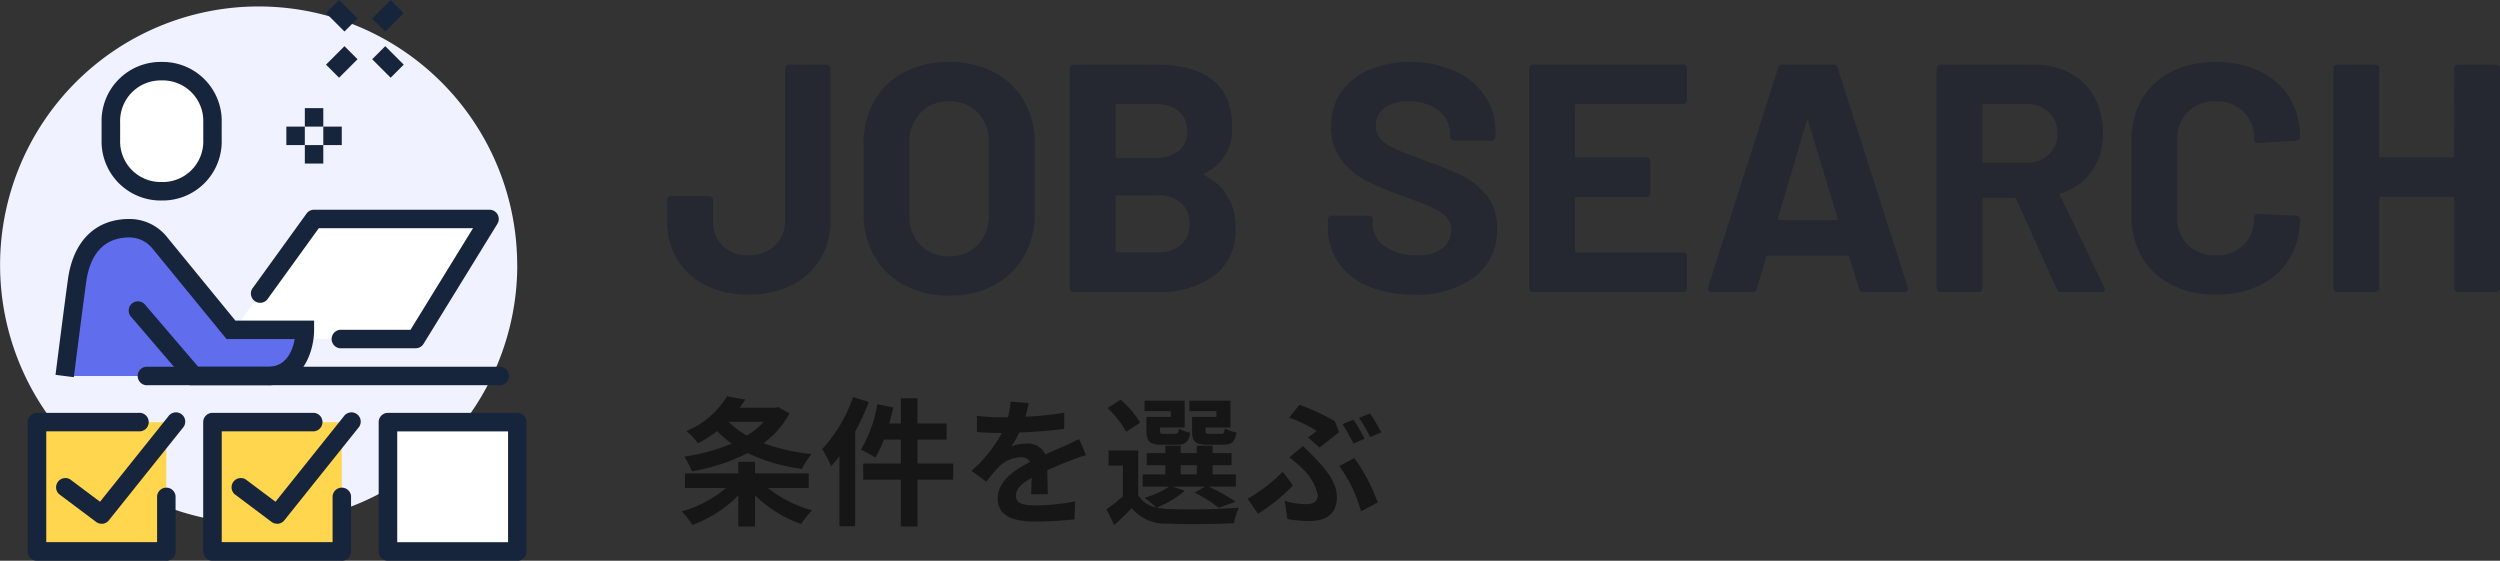 <svg xmlns="http://www.w3.org/2000/svg" width="215.592" height="48.354" viewBox="0 0 215.592 48.354">
  <rect x="0" y="0" width="215.592" height="48.354" fill="#333333" stroke="none"/>
  <g id="jobSearch" transform="translate(-120 -378.823)">
    <g id="グループ_3924" data-name="グループ 3924" transform="translate(-16 151.823)">
      <path id="パス_1857" data-name="パス 1857" d="M44.607,23.007A22.3,22.3,0,1,1,22.3.7a22.3,22.3,0,0,1,22.3,22.3" transform="translate(136 226.857)" fill="#f0f2ff"/>
      <rect id="長方形_1157" data-name="長方形 1157" width="11.151" height="11.151" transform="translate(169.456 263.406)" fill="#fff"/>
      <rect id="長方形_1158" data-name="長方形 1158" width="11.151" height="11.151" transform="translate(154.322 263.406)" fill="#ffd64d"/>
      <rect id="長方形_1159" data-name="長方形 1159" width="11.151" height="11.151" transform="translate(139.188 263.406)" fill="#ffd64d"/>
      <path id="パス_1858" data-name="パス 1858" d="M32.092,23.707l-7.48,10.355H40.853l6.372-10.355Z" transform="translate(130.992 222.176)" fill="#fff"/>
      <path id="パス_1859" data-name="パス 1859" d="M33.951,57.451H22.8a.8.8,0,0,1-.8-.8V45.5a.8.8,0,0,1,.8-.8h8.762a.8.8,0,0,1,0,1.593H23.6v9.558h9.558V51.876a.8.8,0,0,1,1.593,0v4.779a.8.8,0,0,1-.8.8" transform="translate(131.523 217.902)" fill="#17253c"/>
      <path id="パス_1860" data-name="パス 1860" d="M28.985,54.265a.794.794,0,0,1-.478-.159l-3.186-2.39a.8.8,0,0,1,.957-1.274l2.568,1.926,5.89-7.362a.8.8,0,1,1,1.243,1l-6.372,7.965a.8.8,0,0,1-.622.3" transform="translate(130.912 217.902)" fill="#17253c"/>
      <path id="パス_1861" data-name="パス 1861" d="M52.951,57.451H41.8a.8.8,0,0,1-.8-.8V45.5a.8.8,0,0,1,.8-.8H52.951a.8.8,0,0,1,.8.8V56.655a.8.8,0,0,1-.8.8M42.6,55.858h9.558V46.3H42.6Z" transform="translate(127.656 217.902)" fill="#17253c"/>
      <path id="パス_1862" data-name="パス 1862" d="M14.951,57.451H3.8a.8.8,0,0,1-.8-.8V45.5a.8.8,0,0,1,.8-.8h8.762a.8.8,0,1,1,0,1.593H4.6v9.558h9.558V51.876a.8.8,0,0,1,1.593,0v4.779a.8.8,0,0,1-.8.8" transform="translate(135.389 217.902)" fill="#17253c"/>
      <path id="パス_1863" data-name="パス 1863" d="M9.985,54.265a.794.794,0,0,1-.478-.159l-3.186-2.39a.8.8,0,0,1,.957-1.274l2.568,1.926,5.89-7.362a.8.8,0,1,1,1.243,1l-6.372,7.965a.8.8,0,0,1-.622.3" transform="translate(134.779 217.902)" fill="#17253c"/>
      <path id="パス_1864" data-name="パス 1864" d="M21.34,33.469,15.18,25.94a3.359,3.359,0,0,0-2.6-1.233c-2.362,0-4.082,1.469-4.5,4.5C7.714,31.826,7,37.451,7,37.451H24.526c3.186,0,3.186-3.983,3.186-3.983Z" transform="translate(134.575 221.972)" fill="#606eed"/>
      <path id="パス_1865" data-name="パス 1865" d="M41.384,34.655H35.012a.8.8,0,1,1,0-1.593h5.927L46.331,24.3H33.03l-4.367,6.042a.8.8,0,1,1-1.291-.934l4.605-6.372a.8.8,0,0,1,.646-.33H47.756a.8.8,0,0,1,.679,1.214L42.063,34.275a.8.8,0,0,1-.679.379" transform="translate(130.461 222.379)" fill="#17253c"/>
      <path id="パス_1866" data-name="パス 1866" d="M46.067,41.3H15.8a.8.8,0,1,1,0-1.593H46.067a.8.8,0,1,1,0,1.593" transform="translate(132.947 218.92)" fill="#17253c"/>
      <path id="パス_1867" data-name="パス 1867" d="M16.384,18.062A4.3,4.3,0,0,1,12,13.624v-1.48a4.381,4.381,0,1,1,8.762,0v1.48a4.3,4.3,0,0,1-4.381,4.437" transform="translate(133.557 225.432)" fill="#fff"/>
      <path id="パス_1868" data-name="パス 1868" d="M16.18,18.655A5.091,5.091,0,0,1,11,13.421v-1.48A5.091,5.091,0,0,1,16.18,6.707a5.091,5.091,0,0,1,5.177,5.234v1.48a5.091,5.091,0,0,1-5.177,5.234m0-10.355A3.5,3.5,0,0,0,12.6,11.941v1.48a3.5,3.5,0,0,0,3.584,3.641,3.5,3.5,0,0,0,3.584-3.641v-1.48A3.5,3.5,0,0,0,16.18,8.3" transform="translate(133.761 225.635)" fill="#17253c"/>
      <path id="パス_1869" data-name="パス 1869" d="M24.324,38.044H17.586L12.569,32.19a.8.8,0,1,1,1.209-1.035l4.541,5.3h6.006c1.624,0,2.144-1.444,2.311-2.39H20.761l-6.4-7.821a2.559,2.559,0,0,0-1.986-.941c-2.632,0-3.472,2.074-3.713,3.814-.362,2.615-1.072,8.233-1.072,8.233l-1.58-.2s.712-5.631,1.074-8.251c.456-3.3,2.386-5.19,5.291-5.19A4.147,4.147,0,0,1,15.6,25.232l5.92,7.237h6.791v.8c0,1.653-.832,4.779-3.983,4.779" transform="translate(134.777 222.176)" fill="#17253c"/>
      <rect id="長方形_1160" data-name="長方形 1160" width="1.593" height="1.593" transform="translate(162.287 236.325)" fill="#17253c"/>
      <rect id="長方形_1161" data-name="長方形 1161" width="1.593" height="1.593" transform="translate(162.287 239.511)" fill="#17253c"/>
      <rect id="長方形_1162" data-name="長方形 1162" width="1.593" height="1.593" transform="translate(160.694 237.918)" fill="#17253c"/>
      <rect id="長方形_1163" data-name="長方形 1163" width="1.593" height="1.593" transform="translate(163.88 237.918)" fill="#17253c"/>
      <rect id="長方形_1164" data-name="長方形 1164" width="2.253" height="1.593" transform="translate(164.113 232.576) rotate(-45)" fill="#17253c"/>
      <rect id="長方形_1165" data-name="長方形 1165" width="2.253" height="1.593" transform="translate(168.096 228.593) rotate(-45)" fill="#17253c"/>
      <rect id="長方形_1166" data-name="長方形 1166" width="1.593" height="2.253" transform="translate(168.096 232.109) rotate(-45)" fill="#17253c"/>
      <rect id="長方形_1167" data-name="長方形 1167" width="1.593" height="2.253" transform="translate(164.113 228.126) rotate(-45)" fill="#17253c"/>
      <rect id="長方形_1168" data-name="長方形 1168" width="45.403" height="48.354" transform="translate(136 227)" fill="none"/>
    </g>
    <g id="グループ_3981" data-name="グループ 3981">
      <path id="パス_1975" data-name="パス 1975" d="M7.464-7.98A6.522,6.522,0,0,1,6.012-6.792,7.1,7.1,0,0,1,4.428-7.98ZM8.712-9.252l-.252.06H5.4c.168-.228.324-.468.468-.708L4.3-10.176a7.464,7.464,0,0,1-3.516,3A4.681,4.681,0,0,1,1.788-6.12,12.257,12.257,0,0,0,3.444-7.176,9.061,9.061,0,0,0,4.7-6.1,16.161,16.161,0,0,1,.6-4.98a5.8,5.8,0,0,1,.66,1.272A16.79,16.79,0,0,0,6.072-5.28a15.278,15.278,0,0,0,4.68,1.356,6.665,6.665,0,0,1,.84-1.272A17.177,17.177,0,0,1,7.44-6.132,7.693,7.693,0,0,0,9.684-8.7ZM11.34-2.268v-1.26H6.708v-1H5.268v1H.672v1.26h3.54A10.088,10.088,0,0,1,.384-.252,7.16,7.16,0,0,1,1.308.912a10.69,10.69,0,0,0,3.96-2.544V1.044h1.44V-1.644A10.884,10.884,0,0,0,10.692.84,6.753,6.753,0,0,1,11.64-.348a10.4,10.4,0,0,1-3.816-1.92Zm3.828-7.848A12.707,12.707,0,0,1,12.5-5.628a9.752,9.752,0,0,1,.768,1.488c.24-.264.48-.564.72-.864V1.032h1.356v-8.16a20.328,20.328,0,0,0,1.176-2.556ZM23.8-4.38H20.724V-6.444h2.508V-7.836H20.724v-2.172h-1.44v2.172h-1c.132-.456.252-.912.348-1.38L17.256-9.5A11.015,11.015,0,0,1,15.84-5.58a9.222,9.222,0,0,1,1.236.684,8.468,8.468,0,0,0,.744-1.548h1.464V-4.38h-3.24v1.392h3.24V1.044h1.44V-2.988H23.8Zm8.16,2.652c-.012-.54-.036-1.416-.048-2.076.732-.336,1.4-.6,1.932-.8a12.6,12.6,0,0,1,1.416-.5l-.6-1.38c-.432.2-.852.408-1.308.612-.492.216-1,.42-1.608.708A1.619,1.619,0,0,0,30.156-6.1a3.719,3.719,0,0,0-1.344.24,7.259,7.259,0,0,0,.684-1.2,38.714,38.714,0,0,0,3.876-.312l.012-1.392a27.441,27.441,0,0,1-3.36.348c.144-.48.228-.888.288-1.176l-1.56-.132a6.613,6.613,0,0,1-.24,1.356h-.576A15.247,15.247,0,0,1,25.848-8.5V-7.1c.648.06,1.524.084,2,.084H28A11.616,11.616,0,0,1,25.38-3.756l1.272.948a15.219,15.219,0,0,1,1.1-1.308,2.941,2.941,0,0,1,1.86-.816.929.929,0,0,1,.828.408c-1.356.7-2.8,1.656-2.8,3.168,0,1.536,1.4,1.98,3.264,1.98a32.879,32.879,0,0,0,3.36-.192l.048-1.548a18.177,18.177,0,0,1-3.372.348c-1.164,0-1.728-.18-1.728-.84,0-.588.48-1.056,1.356-1.536-.012.516-.024,1.068-.048,1.416ZM46.5-8.4H44.4v1.164c0,.96.276,1.236,1.356,1.236H47.04c.756,0,1.068-.228,1.188-1.056a3.06,3.06,0,0,1-1-.36c-.048.408-.1.48-.336.48h-.972c-.3,0-.36-.048-.36-.312v-.24h2.148V-9.8h-3.54v.9H46.5Zm-3.936,0h-2.1v1.164c0,.96.3,1.236,1.356,1.236h1.26c.72,0,1.044-.228,1.164-1.044a2.8,2.8,0,0,1-.984-.36c-.048.4-.1.468-.336.468H42c-.312,0-.36-.048-.36-.3v-.252h2.124V-9.8H40.3v.9h2.268Zm-2.64.492a8.583,8.583,0,0,0-1.68-1.98l-1.128.72a8.442,8.442,0,0,1,1.6,2.052Zm3.492,3.672h1.392v.792H43.416Zm-.684,1.848h2.8l-.912.516A11.968,11.968,0,0,1,46.7-.564l1.452-.528a17.967,17.967,0,0,0-2.316-1.3h2.34V-3.444H46.164v-.792h1.644V-5.28H46.164v-.636H44.808v.636H43.416v-.636H42.1v.636H40.488v1.044H42.1v.792H40.14v1.056h2.28a7.413,7.413,0,0,1-2.124.96,8.5,8.5,0,0,1,1.008.84,2.308,2.308,0,0,1-1.548-1.08v-3.84H37.2V-4.2h1.236v2.652A17.89,17.89,0,0,1,37.02-.432L37.692.924c.576-.516,1.044-.984,1.5-1.464A3.769,3.769,0,0,0,42.336.8c1.5.072,4.152.048,5.676-.036a5.952,5.952,0,0,1,.42-1.332,58.353,58.353,0,0,1-6.1.108,4.907,4.907,0,0,1-.984-.12,8.735,8.735,0,0,0,2.424-1.452ZM58.32-8.16l-.948.384A16.662,16.662,0,0,1,58.32-6.1l.96-.42A16.664,16.664,0,0,0,58.32-8.16Zm1.428-.54-.948.384a12.642,12.642,0,0,1,.96,1.656l.96-.408A17.135,17.135,0,0,0,59.748-8.7ZM55.38-5.76c.468-.336,1.38-1.068,1.7-1.332l-.36-.936a18.861,18.861,0,0,0-3.06-1.416l-.888,1.1a12.214,12.214,0,0,1,2.376,1.152c-.168.132-.456.36-.744.552ZM52.62.408a10.651,10.651,0,0,0,1.908.168c1.236,0,2.364-.468,2.364-2.064,0-1.092-.7-2.16-1.968-3.444-.3-.312-.612-.6-.96-.96l-1.176.984a11.244,11.244,0,0,1,1.1.936,4.4,4.4,0,0,1,1.356,2.316c0,.564-.42.78-1.02.78a6.472,6.472,0,0,1-1.836-.288ZM60.408-1.02a14.983,14.983,0,0,0-2.016-3.828l-1.3.684A11.876,11.876,0,0,1,58.968-.252ZM53.112-2.5l-.9-1.176a12.825,12.825,0,0,1-3.024,2.328l.9,1.3A15.676,15.676,0,0,0,53.112-2.5Z" transform="translate(178.4 423.177)" fill="#161617"/>
      <path id="パス_1981" data-name="パス 1981" d="M7.56.224a8.139,8.139,0,0,1-3.71-.8A5.876,5.876,0,0,1,1.4-2.814,6.361,6.361,0,0,1,.532-6.16V-7.924a.324.324,0,0,1,.1-.238.324.324,0,0,1,.238-.1H4.144a.324.324,0,0,1,.238.1.324.324,0,0,1,.1.238V-6.16a2.934,2.934,0,0,0,.826,2.17,3.046,3.046,0,0,0,2.254.826A3.166,3.166,0,0,0,9.814-3.99,2.835,2.835,0,0,0,10.7-6.16v-13.1a.324.324,0,0,1,.1-.238.324.324,0,0,1,.238-.1H14.28a.324.324,0,0,1,.238.1.324.324,0,0,1,.1.238v13.1a6.208,6.208,0,0,1-.9,3.346,6.046,6.046,0,0,1-2.492,2.24A8.1,8.1,0,0,1,7.56.224ZM24.836.308a8,8,0,0,1-3.85-.9A6.439,6.439,0,0,1,18.4-3.094a7.32,7.32,0,0,1-.924-3.71V-12.8a7.187,7.187,0,0,1,.924-3.668,6.373,6.373,0,0,1,2.59-2.478,8.107,8.107,0,0,1,3.85-.882,8.169,8.169,0,0,1,3.878.882,6.373,6.373,0,0,1,2.59,2.478,7.187,7.187,0,0,1,.924,3.668V-6.8A7.4,7.4,0,0,1,31.3-3.08a6.321,6.321,0,0,1-2.59,2.506A8.169,8.169,0,0,1,24.836.308Zm0-3.388a3.318,3.318,0,0,0,2.492-.98,3.578,3.578,0,0,0,.952-2.6v-6.16a3.659,3.659,0,0,0-.938-2.618,3.283,3.283,0,0,0-2.506-.994,3.248,3.248,0,0,0-2.478.994,3.659,3.659,0,0,0-.938,2.618v6.16a3.609,3.609,0,0,0,.938,2.6A3.272,3.272,0,0,0,24.836-3.08Zm22.036-7.14q-.168.084,0,.168a4.741,4.741,0,0,1,2.66,4.564,4.8,4.8,0,0,1-1.848,4.1A7.869,7.869,0,0,1,42.84,0H35.588a.324.324,0,0,1-.238-.1.324.324,0,0,1-.1-.238V-19.264a.324.324,0,0,1,.1-.238.324.324,0,0,1,.238-.1h7.028q6.636,0,6.636,5.376A4.148,4.148,0,0,1,46.872-10.22ZM39.34-16.212a.124.124,0,0,0-.14.14V-11.7a.124.124,0,0,0,.14.14h3.276a3.072,3.072,0,0,0,2.044-.616,2.085,2.085,0,0,0,.728-1.68,2.159,2.159,0,0,0-.728-1.722,3.026,3.026,0,0,0-2.044-.63Zm3.5,12.8a2.9,2.9,0,0,0,2.016-.658,2.311,2.311,0,0,0,.728-1.806,2.311,2.311,0,0,0-.728-1.806,2.941,2.941,0,0,0-2.044-.658H39.34a.124.124,0,0,0-.14.14v4.648a.124.124,0,0,0,.14.14ZM64.932.224a9.961,9.961,0,0,1-3.92-.714,5.78,5.78,0,0,1-2.59-2.044,5.345,5.345,0,0,1-.91-3.094v-.616a.324.324,0,0,1,.1-.238.324.324,0,0,1,.238-.1H61.04a.324.324,0,0,1,.238.1.324.324,0,0,1,.1.238v.42a2.288,2.288,0,0,0,1.036,1.89,4.593,4.593,0,0,0,2.8.77,3.311,3.311,0,0,0,2.212-.63,1.976,1.976,0,0,0,.728-1.554A1.567,1.567,0,0,0,67.7-6.482a3.957,3.957,0,0,0-1.218-.812q-.77-.35-2.45-.966a23.993,23.993,0,0,1-3.178-1.316,6.382,6.382,0,0,1-2.184-1.834,4.609,4.609,0,0,1-.882-2.87,5.054,5.054,0,0,1,.868-2.94,5.527,5.527,0,0,1,2.408-1.932,8.821,8.821,0,0,1,3.556-.672,9.087,9.087,0,0,1,3.794.756,6.184,6.184,0,0,1,2.6,2.114,5.406,5.406,0,0,1,.938,3.15v.42a.324.324,0,0,1-.1.238.324.324,0,0,1-.238.1H68.4a.324.324,0,0,1-.238-.1.324.324,0,0,1-.1-.238v-.224a2.544,2.544,0,0,0-.966-2,3.94,3.94,0,0,0-2.646-.826,3.349,3.349,0,0,0-2.058.56,1.823,1.823,0,0,0-.742,1.54,1.681,1.681,0,0,0,.434,1.176,3.811,3.811,0,0,0,1.288.854q.854.378,2.646,1.022A32.958,32.958,0,0,1,69.146-10,6.221,6.221,0,0,1,71.19-8.33a4.37,4.37,0,0,1,.91,2.87A5.014,5.014,0,0,1,70.168-1.3,8.224,8.224,0,0,1,64.932.224ZM88.48-16.548a.324.324,0,0,1-.1.238.324.324,0,0,1-.238.1H78.96a.124.124,0,0,0-.14.14v4.34a.124.124,0,0,0,.14.14h6.02a.324.324,0,0,1,.238.1.324.324,0,0,1,.1.238V-8.54a.324.324,0,0,1-.1.238.324.324,0,0,1-.238.1H78.96a.124.124,0,0,0-.14.14v4.536a.124.124,0,0,0,.14.14h9.184a.324.324,0,0,1,.238.1.324.324,0,0,1,.1.238V-.336a.324.324,0,0,1-.1.238.324.324,0,0,1-.238.1H75.208a.324.324,0,0,1-.238-.1.324.324,0,0,1-.1-.238V-19.264a.324.324,0,0,1,.1-.238.324.324,0,0,1,.238-.1H88.144a.324.324,0,0,1,.238.1.324.324,0,0,1,.1.238ZM103.684,0a.351.351,0,0,1-.364-.28l-.84-2.744q-.056-.112-.14-.112H95.452q-.084,0-.14.112L94.5-.28a.351.351,0,0,1-.364.28H90.58a.314.314,0,0,1-.252-.1A.307.307,0,0,1,90.3-.392L96.348-19.32a.351.351,0,0,1,.364-.28h4.4a.351.351,0,0,1,.364.28L107.52-.392a.312.312,0,0,1,.028.14q0,.252-.308.252ZM96.32-6.356q-.028.168.112.168h4.928q.168,0,.112-.168l-2.52-8.316q-.028-.112-.084-.1t-.084.1ZM120.764,0a.4.4,0,0,1-.392-.252l-3.5-7.756a.179.179,0,0,0-.168-.112h-2.6a.124.124,0,0,0-.14.14V-.336a.324.324,0,0,1-.1.238.324.324,0,0,1-.238.1h-3.276a.324.324,0,0,1-.238-.1.324.324,0,0,1-.1-.238V-19.264a.324.324,0,0,1,.1-.238.324.324,0,0,1,.238-.1h8.008a6.567,6.567,0,0,1,3.15.728,5.1,5.1,0,0,1,2.1,2.072,6.326,6.326,0,0,1,.742,3.108,5.538,5.538,0,0,1-.952,3.262,5.07,5.07,0,0,1-2.66,1.918.133.133,0,0,0-.084.2L124.46-.392a.43.43,0,0,1,.056.168q0,.224-.308.224ZM114.1-16.212a.124.124,0,0,0-.14.14v4.788a.124.124,0,0,0,.14.14h3.668a2.682,2.682,0,0,0,1.918-.7,2.388,2.388,0,0,0,.742-1.82,2.433,2.433,0,0,0-.742-1.834,2.651,2.651,0,0,0-1.918-.714ZM134.092.224a8.24,8.24,0,0,1-3.836-.854,6.132,6.132,0,0,1-2.548-2.394,6.941,6.941,0,0,1-.9-3.556v-6.468a6.941,6.941,0,0,1,.9-3.556,6.043,6.043,0,0,1,2.548-2.38,8.354,8.354,0,0,1,3.836-.84,8.563,8.563,0,0,1,3.794.8,6.023,6.023,0,0,1,2.548,2.268,6.33,6.33,0,0,1,.91,3.4q0,.252-.336.308l-3.276.2h-.056q-.28,0-.28-.308a3.19,3.19,0,0,0-.91-2.38,3.265,3.265,0,0,0-2.394-.9,3.3,3.3,0,0,0-2.422.9,3.19,3.19,0,0,0-.91,2.38v6.748a3.154,3.154,0,0,0,.91,2.352,3.3,3.3,0,0,0,2.422.9,3.265,3.265,0,0,0,2.394-.9,3.154,3.154,0,0,0,.91-2.352q0-.308.336-.308l3.276.14a.353.353,0,0,1,.238.084.252.252,0,0,1,.1.2,6.4,6.4,0,0,1-.91,3.416,6.085,6.085,0,0,1-2.548,2.3A8.438,8.438,0,0,1,134.092.224Zm20.552-19.488a.324.324,0,0,1,.1-.238.324.324,0,0,1,.238-.1h3.276a.324.324,0,0,1,.238.1.324.324,0,0,1,.1.238V-.336a.324.324,0,0,1-.1.238.324.324,0,0,1-.238.1H154.98a.324.324,0,0,1-.238-.1.324.324,0,0,1-.1-.238V-8.064a.124.124,0,0,0-.14-.14h-6.188a.124.124,0,0,0-.14.14V-.336a.324.324,0,0,1-.1.238.324.324,0,0,1-.238.1h-3.276a.324.324,0,0,1-.238-.1.324.324,0,0,1-.1-.238V-19.264a.324.324,0,0,1,.1-.238.324.324,0,0,1,.238-.1h3.276a.324.324,0,0,1,.238.1.324.324,0,0,1,.1.238v7.532a.124.124,0,0,0,.14.14H154.5a.124.124,0,0,0,.14-.14Z" transform="translate(177 404)" fill="#252731"/>
    </g>
  </g>
</svg>
